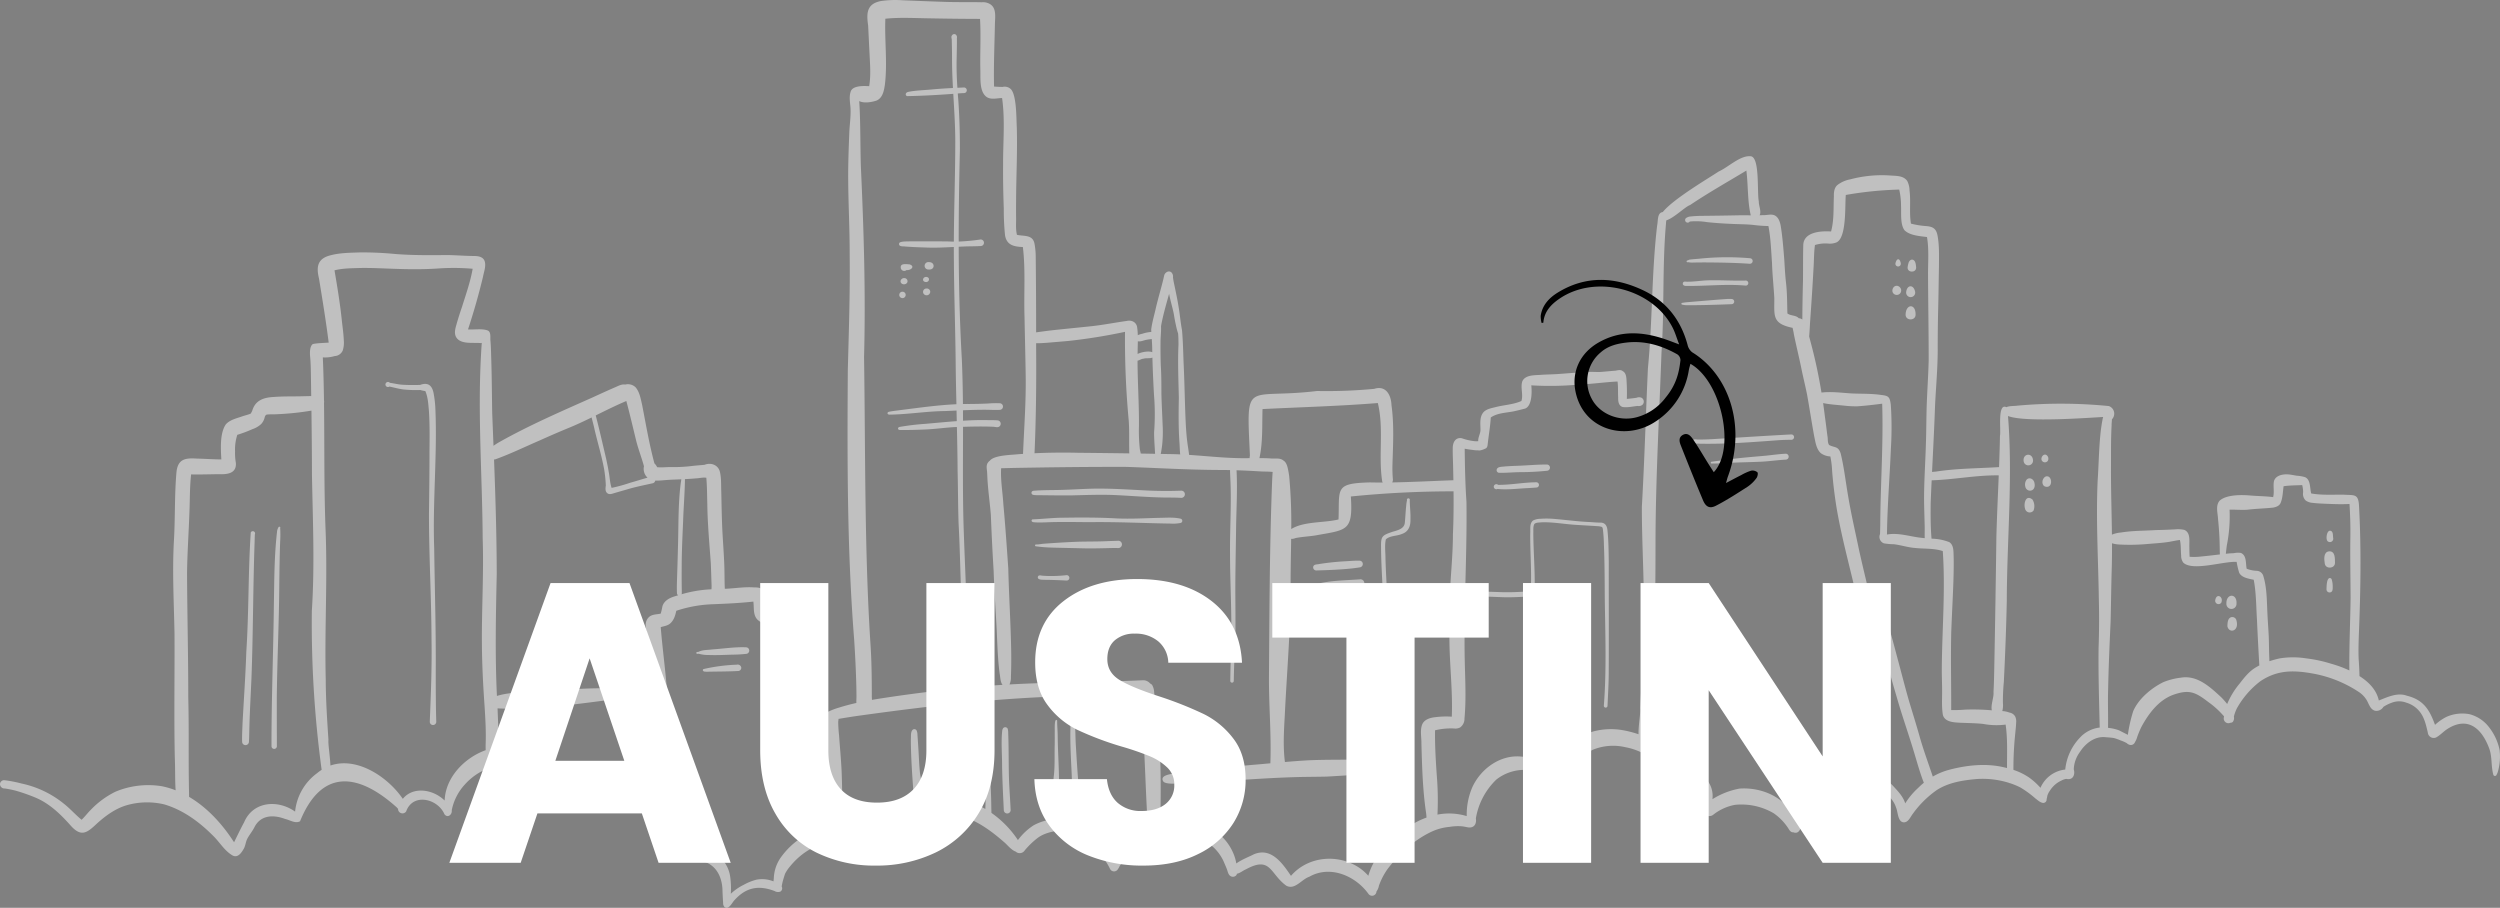 <svg xmlns="http://www.w3.org/2000/svg" xmlns:xlink="http://www.w3.org/1999/xlink" width="1060.14" height="384.969" viewBox="0 0 1060.14 384.969">
  <rect x="0" y="0" width="1060.14" height="384.969" fill="#808080" stroke="none"/>
  <defs>
    <clipPath id="clip-path">
      <rect id="Rectangle_359" data-name="Rectangle 359" width="1060.14" height="384.969" fill="none"/>
    </clipPath>
    <clipPath id="clip-path-2">
      <rect id="Rectangle_356" data-name="Rectangle 356" width="1060.143" height="384.969" fill="none"/>
    </clipPath>
    <clipPath id="clip-path-4">
      <rect id="Rectangle_354" data-name="Rectangle 354" width="1060.143" height="384.95" transform="translate(0 0.018)" fill="none"/>
    </clipPath>
    <clipPath id="clip-path-6">
      <rect id="Rectangle_337" data-name="Rectangle 337" width="115.866" height="58.718" fill="none"/>
    </clipPath>
  </defs>
  <g id="Group_879" data-name="Group 879">
    <g id="Group_878" data-name="Group 878" clip-path="url(#clip-path)">
      <g id="Group_875" data-name="Group 875">
        <g id="Group_874" data-name="Group 874" clip-path="url(#clip-path-2)">
          <g id="Group_873" data-name="Group 873" opacity="0.5">
            <g id="Group_872" data-name="Group 872">
              <g id="Group_871" data-name="Group 871" clip-path="url(#clip-path)">
                <g id="Group_870" data-name="Group 870">
                  <g id="Group_869" data-name="Group 869" clip-path="url(#clip-path-4)">
                    <path id="Path_105" data-name="Path 105" d="M184.121,232.329c-.688-19.48,1.311-38.951.529-58.426a46.6,46.6,0,0,0-.71-6.8c-.575-3.484-2.259-5.18-5.814-3.868-2.4.037-4.8.079-7.187-.075-1.862-.057-3.687-.576-5.61-.823a1.075,1.075,0,1,0-.179,1.586c2.048.424,4.062,1.022,6.144,1.257a52.869,52.869,0,0,0,6.95.206,12.545,12.545,0,0,0,2.118.447c1.112,2.616,1.238,5.317,1.509,8.251.374,5.6.325,11.216.256,16.823,0,8.933-.1,17.863-.221,26.794-.015,18,1.028,35.985,1.087,53.986.184,11.468-.282,22.929-.745,34.385a1.379,1.379,0,0,0,2.758,0c-.211-6.8-.212-13.594-.224-20.392.131-17.789-.419-35.569-.661-53.355" fill="#fff"/>
                    <path id="Path_106" data-name="Path 106" d="M106.333,225.825c-1.122,16.786-.777,33.734-1.886,50.559-.333,10.134-1.06,20.251-1.6,30.376-.077,2.592-.253,5.186-.173,7.779a1.5,1.5,0,0,0,.423,1.024,1.457,1.457,0,0,0,2.454-.826c.154-2.037.131-4.081.2-6.122.175-6.916.566-13.821.874-20.733.729-19.358.669-38.733,1.348-58.092.027-1.053.045-2.11.1-3.162a1.007,1.007,0,0,0,.021-.8.971.971,0,0,0-1.775,0" fill="#fff"/>
                    <path id="Path_107" data-name="Path 107" d="M118.472,223.345a.466.466,0,0,0-.422.325,4.38,4.38,0,0,0-.593,2c-1.168,10.229-1.136,20.554-1.323,30.834-.224,19.991-1.032,39.978-1.005,59.969a1.141,1.141,0,0,0,2.281,0c0-1.538,0-3.075-.008-4.614-.03-5.333-.012-10.668-.022-16,.157-16.092.969-32.17,1.055-48.264.083-5.975.154-11.951.368-17.925a46.175,46.175,0,0,0,.011-5.727.4.4,0,0,0-.342-.6" fill="#fff"/>
                    <path id="Path_108" data-name="Path 108" d="M438.107,209.839a5.614,5.614,0,0,0,1.311.14c4.977.05,9.926.14,14.907.1,6.047-.149,12.432-.4,18.546-.143,7.008.339,14.006.932,21.025,1.045,2.321.022,4.644,0,6.962.139a1.528,1.528,0,1,0,.149-3.053q-8.27.309-16.545-.172c-7.061-.354-14.126-.826-21.2-.675-5.671.154-11.265.572-16.95.588-2.2.035-4.6.069-6.889.21-.607.087-1.381-.052-1.841.433a.873.873,0,0,0,.525,1.389" fill="#fff"/>
                    <path id="Path_109" data-name="Path 109" d="M500.623,221.778a.943.943,0,0,0,.74-.99.956.956,0,0,0-.767-.847c-3.139-.7-6.172-.354-9.4-.342-5.912.163-11.825.5-17.741.236-7.415-.428-14.839-.414-22.263-.3-4.442-.024-8.881.548-13.316.705a.551.551,0,0,0-.342.842c.324.419.911.368,1.391.425,1.371.082,2.746.049,4.119.019,6.326-.3,12.668-.137,19.015-.1,11.444-.171,22.879.429,34.32.6a16.429,16.429,0,0,0,4.246-.255" fill="#fff"/>
                    <path id="Path_110" data-name="Path 110" d="M475.246,229.691a1.587,1.587,0,0,0-1.141-.376c-1.433.07-2.867.091-4.3.15-3.881.2-7.788.149-11.682.228-5.121.165-10.241.489-15.351.862-1.126.068-2.243.368-3.369.327a.411.411,0,0,0-.48.33.386.386,0,0,0,.4.462,61.978,61.978,0,0,0,6.763.536c4.144.123,8.288.184,12.432.293,4.511.137,8.965-.014,13.489-.119.715-.009,1.43,0,2.145.035a1.566,1.566,0,0,0,1.1-2.728" fill="#fff"/>
                    <path id="Path_111" data-name="Path 111" d="M452.253,243.9a57.843,57.843,0,0,1-7.972.344c-.863-.03-1.726-.066-2.584-.158a2.042,2.042,0,0,0-1.177-.008.826.826,0,0,0-.342,1.117.842.842,0,0,0,.2.249c.855.544,1.971.357,2.94.442,2.993.017,5.979.15,8.967.3a1.144,1.144,0,1,0-.035-2.284" fill="#fff"/>
                    <path id="Path_112" data-name="Path 112" d="M316.547,274.5c-4.752-.239-9.679.57-14.493.891-1.933.281-4.082.108-5.845,1.034-.353.05-.971-.022-.931.5.075.5.657.313,1,.293a15.317,15.317,0,0,0,4.437.549c3.236.113,6.473-.048,9.706-.154a59.256,59.256,0,0,0,6.089-.341,1.4,1.4,0,0,0,.032-2.771" fill="#fff"/>
                    <path id="Path_113" data-name="Path 113" d="M312.419,281.863a75.082,75.082,0,0,0-14.067,1.848.508.508,0,0,0-.175.816c.423.39,1.063.287,1.6.327,4.477-.1,8.9-.061,13.386-.317a1.35,1.35,0,0,0,1.176-1.488,1.542,1.542,0,0,0-1.814-1.21c-.034.007-.068.015-.1.024" fill="#fff"/>
                    <path id="Path_114" data-name="Path 114" d="M389.451,317.618c-.129-1.977-.234-3.953-.392-5.929a4.579,4.579,0,0,0-.424-2.035,1.12,1.12,0,0,0-1.436-.308c-1.17.8-.828,2.921-.949,4.19.024,7.635.589,15.25,1.122,22.86a1.927,1.927,0,0,0,3.836-.215,78.917,78.917,0,0,0-1.057-8.163c-.386-3.456-.471-6.937-.7-10.406" fill="#fff"/>
                    <path id="Path_115" data-name="Path 115" d="M427.538,310.989a6.942,6.942,0,0,0-.192-1.9,1.155,1.155,0,0,0-1.957-.288,2.352,2.352,0,0,0-.4,1.121c-.5,4.865-.041,9.775-.051,14.655.1,6.359.43,12.728.739,19.138a1.458,1.458,0,0,0,2.9-.163c-.184-3.895-.438-7.607-.643-11.562-.289-7-.111-14-.392-21" fill="#fff"/>
                    <path id="Path_116" data-name="Path 116" d="M448.521,311.99c-.005-2.083-.233-4.175-.22-6.25a.4.4,0,0,0-.334-.451c-.953-.229-.643,4.416-.7,5.189,0,1.8.013,3.6-.012,5.4-.128,4.213.1,8.424-.316,12.626a113.356,113.356,0,0,0-.756,12.3,1.51,1.51,0,1,0,3.02.031c-.04-1.922-.1-3.842-.121-5.764.148-7.7-.481-15.385-.559-23.085" fill="#fff"/>
                    <path id="Path_117" data-name="Path 117" d="M456.207,315.918c-.176-3.353-.189-6.716-.37-10.07a1.9,1.9,0,0,0-.23-1.087c-2-1.547-1.627,3.477-1.7,4.512-.135,6.383.258,12.757.555,19.13.078,2.118.135,4.238.253,6.355a33.926,33.926,0,0,0,.349,3.937,1.456,1.456,0,0,0,.512.919,1.4,1.4,0,0,0,2.263-1.073c-.086-1.652-.256-3.3-.391-4.947-.543-5.886-.887-11.779-1.24-17.676" fill="#fff"/>
                    <path id="Path_118" data-name="Path 118" d="M597.815,212.151a.626.626,0,1,0-1.169.019,15.264,15.264,0,0,0-.341,2.3c-.254,2.412-.349,4.836-.588,7.248-.261,2.618-3.251,3.2-5.335,3.828-4.243,1.473-4.837,1.83-4.738,6.39.039,9.26.9,18.5,1.006,27.753,0,6.83-.131,13.654-.288,20.481-.012,5.117.092,10.169-.134,15.3a1.088,1.088,0,0,0,1.137,1.021,1.144,1.144,0,0,0,1.038-1.242c0-.028-.006-.056-.01-.083.018-2.4-.109-4.8-.147-7.195-.282-9.745.1-19.483.124-29.232-.053-7.328-.664-14.642-.849-21.968.018-2.634-.422-5.5.166-8.064,1.827-1.628,4.568-1.326,6.73-2.253,2.907-.947,3.794-3.388,3.7-6.244.1-2.684-.279-5.411-.3-8.06" fill="#fff"/>
                    <path id="Path_119" data-name="Path 119" d="M558.369,241.9c5.135-.14,10.28-.332,15.388-.9.993-.135,1.991-.255,2.979-.42a1.426,1.426,0,0,0-.134-2.825c-1.838-.043-3.679.1-5.511.222a109.727,109.727,0,0,0-11.528,1.174c-.9.275-2.26-.01-2.658,1.063a1.32,1.32,0,0,0,1.464,1.682" fill="#fff"/>
                    <path id="Path_120" data-name="Path 120" d="M576.526,245.683c-6.548.479-13.519.434-19.844,2.44-1.126.744-.388,2.154.831,2.1a34.412,34.412,0,0,0,4.837-.118c4.97-.44,9.963-.685,14.924-1.181a1.661,1.661,0,0,0-.748-3.237" fill="#fff"/>
                    <path id="Path_121" data-name="Path 121" d="M576.292,254.042c-.7.064-1.4.161-2.107.244-5.842.66-11.916,1.151-17.627,2.935a1.077,1.077,0,1,0,.559,1.838c4.917-.226,9.824-.679,14.706-1.313.727-.085,1.555-.17,2.48-.242,1.08-.178,2.42.127,3.274-.694a1.66,1.66,0,0,0-1.285-2.768" fill="#fff"/>
                    <path id="Path_122" data-name="Path 122" d="M680.9,300.083a.789.789,0,0,0,.78-.78c.2-4.478.475-8.949.512-13.433.095-15.924,0-31.85.018-47.775-.07-4.44-.091-8.8-.554-13.233-.209-2.114-1.137-3.383-3.39-3.25-1.447-.014-2.787-.17-4.3-.246-5.019-.213-10.138-.931-15.16-1.344a35.431,35.431,0,0,0-5.68-.019,6.792,6.792,0,0,0-2.978.7c-1.666,1.245-1.1,3.76-1.242,5.586-.066,7.5.549,14.988.3,22.486a1.01,1.01,0,1,0,1.6.04c.091-7.574-.544-15.131-.6-22.7.094-1.317-.208-2.786.5-3.976.778-.619,1.886-.517,2.833-.636,4.9-.2,9.834.776,14.733,1.069,3.039.194,6.312.368,9.4.571a6,6,0,0,1,1.682.339,2.169,2.169,0,0,1,.362.994,64.839,64.839,0,0,1,.435,6.607c.291,7.252.32,14.51.355,21.766.183,15.485.822,30.987-.392,46.448a.784.784,0,0,0,.78.78" fill="#fff"/>
                    <path id="Path_123" data-name="Path 123" d="M645.048,200.218a109.558,109.558,0,0,0,11.09-.6,1.329,1.329,0,0,0-.172-2.644c-4.629.005-9.255.486-13.888.593-1.307.061-2.613.128-3.917.23-1.136.185-3.259-.036-3.505,1.458a1.145,1.145,0,0,0,.836,1.219c2.929.131,6.5-.266,9.556-.253" fill="#fff"/>
                    <path id="Path_124" data-name="Path 124" d="M633.441,206.391a1.1,1.1,0,0,0,1.121,1.079,1.116,1.116,0,0,0,.484-.123c4.363.451,8.769-.2,13.138-.375,1.2-.08,2.295-.141,3.481-.239a1.114,1.114,0,0,0-.143-2.215c-5.438.014-10.808,1.137-16.241,1.086a1.1,1.1,0,0,0-1.84.787" fill="#fff"/>
                    <path id="Path_125" data-name="Path 125" d="M715.938,111.185a8.148,8.148,0,0,0,2.274.14c1.684-.019,3.368-.041,5.052-.039,6.238.047,12.5.132,18.725.569a1.175,1.175,0,0,0,.187-2.342,112.713,112.713,0,0,0-21.662.2c-1.243.115-2.492.189-3.731.342a1.818,1.818,0,0,0-.976.344c-.9.012-.733,1.073.131.784" fill="#fff"/>
                    <path id="Path_126" data-name="Path 126" d="M715.048,121.254c8.4.109,16.8-.9,25.2-.14a1.073,1.073,0,1,0,.119-2.143c-.029,0-.058,0-.087,0-5.356.151-10.708-.247-16.064-.1-2.969.111-5.907.63-8.883.588-.581,0-1.306-.241-1.641.42-.4.966.53,1.407,1.361,1.375" fill="#fff"/>
                    <path id="Path_127" data-name="Path 127" d="M734.319,126.795a13.724,13.724,0,0,0-1.913-.013c-5.561.393-11.117.884-16.672,1.344a18.638,18.638,0,0,0-2.208.295.4.4,0,0,0-.45.15c-.236.346.136.7.49.648a7.378,7.378,0,0,0,1.463.205c6.417.036,12.847-.185,19.257-.429a1.1,1.1,0,0,0,.033-2.2" fill="#fff"/>
                    <path id="Path_128" data-name="Path 128" d="M759.615,184.225c-11.208.581-22.408,1.329-33.611,2.007-1.929.089-3.863.172-5.794.158-.643.066-1.505-.283-2.1.1a.8.8,0,0,0-.307.668c.115,1.214,2.187.879,3.083,1,11.057.206,22.083-.656,33.1-1.471,1.911-.133,3.821-.181,5.738-.194a1.133,1.133,0,0,0-.112-2.263" fill="#fff"/>
                    <path id="Path_129" data-name="Path 129" d="M757.216,192.4c-2.742.127-5.458.528-8.189.815-5.851.538-11.685.941-17.512,1.842-1.915.2-3.821.495-5.724.738a.4.4,0,0,0-.321.461c.112.488.674.276,1.033.285,1.768.056,3.627-.1,5.418-.179,5.138-.33,10.286-.339,15.425-.6,3.338-.2,6.654-.682,9.994-.853a1.258,1.258,0,0,0-.124-2.512" fill="#fff"/>
                    <path id="Path_130" data-name="Path 130" d="M377.042,175.831c7.975-.077,15.727-1.439,23.74-1.52,1.614-.067,3.228-.141,4.841-.213q.053,2.242.1,4.485c-4.461.324-8.915.766-13.369,1.154a105.774,105.774,0,0,0-10.779,1.286c-1.005.143-1.028,1.26-.012,1.319,3.89.05,7.792-.075,11.679-.254,3.917-.221,7.806-.764,11.723-.98l.814-.026c.139,6.246.261,12.492.3,18.739.181,7.357.178,14.718.411,22.072.662,12.227.78,24.471,1.354,36.7a.988.988,0,1,0,1.976,0c-.083-3.083-.1-6.167-.209-9.25-.287-7.83-.632-15.657-.9-23.488-.532-14.946-.329-29.9-.333-44.855,4.243-.128,8.492-.217,12.73-.03.927.014,2.031.514,2.8-.211a1.469,1.469,0,0,0,.057-2.061,1.541,1.541,0,0,0-1.038-.455c-1.186-.092-2.379-.076-3.567-.088s-2.368-.039-3.552-.031c-2.482.024-4.959.131-7.435.281q0-2.213-.018-4.424c3.194-.128,6.39-.226,9.587-.218,1.986.02,3.969.136,5.956.044a1.469,1.469,0,0,0,.988-.385,1.415,1.415,0,0,0,.054-1.986,1.463,1.463,0,0,0-1-.44,41.591,41.591,0,0,0-4.955.11c-2.63.128-5.286.188-7.946.2-.9-.006-1.8.005-2.7.024-.058-6.335-.189-12.669-.466-19-.911-15.888-1.285-31.792-1.329-47.7,1.253-.06,2.505-.115,3.758-.151,1.8-.027,3.75-.038,5.7-.15a1.39,1.39,0,0,0-.22-2.771,90.511,90.511,0,0,1-9.239.88c-.011-12.828.189-25.657.5-38.482.039-7.055-.162-14.118-.642-21.157q-.132-1.585-.248-3.168c.915-.071,1.83-.13,2.749-.156a1.193,1.193,0,0,0-.189-2.378q-1.363.059-2.726.125c-.274-4.266-.423-8.533-.3-12.833.04-2.623.123-5.244.092-7.866-.043-.314.08-.6.042-.917a1.874,1.874,0,0,0-.323-.745,1.086,1.086,0,0,0-1.82.188c-.52.646.022,1.381-.077,2.121.065,2.535.112,5.073.114,7.607-.007,4.184.164,8.363.386,12.54-3.093.16-6.183.354-9.268.647s-6.21.354-9.266.914c-.53.111-1.148.231-1.409.764a.821.821,0,0,0,.406,1.089.653.653,0,0,0,.083.033c6.315-.108,12.679-.462,18.995-.926l.6-.05c.391,6.844.855,13.686.848,20.545-.013,14.044-.537,28.084-.606,42.127-.726-.008-1.452-.028-2.18-.076-5.512-.074-11.025-.023-16.537-.04-1.235.085-2.947-.075-4.167.446a.852.852,0,0,0-.218,1.185.84.84,0,0,0,.137.155c.674.469,1.57.293,2.346.411,2.786.208,5.579.331,8.372.406,4.084.2,8.159-.008,12.234-.215q0,3.322.034,6.644c.105,14.817.658,29.629.77,44.446.068,5.2.179,10.4.3,15.594-7.887.356-15.731,1.477-23.562,2.458-1.449.2-2.907.352-4.348.6-.436.111-1.051.091-1.275.552-.174.431.261.78.665.8" fill="#fff"/>
                    <path id="Path_131" data-name="Path 131" d="M384.419,114.526c1.895.2,3.748-1.607,1.316-2.414-1.5-.1-4.339-.629-3.682,1.84a1.5,1.5,0,0,0,2.366.574" fill="#fff"/>
                    <path id="Path_132" data-name="Path 132" d="M382.356,120.238c.935.744,2.649.167,2.475-1.156a1.324,1.324,0,0,0-1.289-1.152c-1.273-.126-2.3,1.391-1.186,2.308" fill="#fff"/>
                    <path id="Path_133" data-name="Path 133" d="M382.776,126.418a1.36,1.36,0,0,0-.092-2.718c-.02,0-.041,0-.061,0a1.36,1.36,0,0,0,.092,2.718c.02,0,.041,0,.061,0" fill="#fff"/>
                    <path id="Path_134" data-name="Path 134" d="M393.895,111.156a1.578,1.578,0,1,0-.025,3.126c2.727.251,2.691-3.24.025-3.126" fill="#fff"/>
                    <path id="Path_135" data-name="Path 135" d="M392.368,119.588c1.574.326,2.318-1.733.668-2.154-1.557-.295-2.4,1.75-.668,2.154" fill="#fff"/>
                    <path id="Path_136" data-name="Path 136" d="M392.1,124.984a1.544,1.544,0,0,0,2.371-1.388,1.446,1.446,0,0,0-1.593-1.251,1.427,1.427,0,0,0-.778,2.639" fill="#fff"/>
                    <path id="Path_137" data-name="Path 137" d="M862.123,195.283c-.156-3.638-4.66-3.026-3.944.524a2,2,0,0,0,3.944-.524" fill="#fff"/>
                    <path id="Path_138" data-name="Path 138" d="M859.405,203.4a3.428,3.428,0,0,0-.527,3.072,2.023,2.023,0,0,0,2.082,1.593c1.677-.128,2.121-1.836,1.762-3.247-.21-1.571-2.074-2.723-3.317-1.418" fill="#fff"/>
                    <path id="Path_139" data-name="Path 139" d="M858.744,215.734a2.013,2.013,0,0,0,3.609.732,5.277,5.277,0,0,0-.475-4.632c-2.814-2.3-3.842,1.694-3.134,3.9" fill="#fff"/>
                    <path id="Path_140" data-name="Path 140" d="M868.384,195.418a1.868,1.868,0,0,0-.688-2.534c-1.414-.637-2.649,1.644-1.656,2.669a1.494,1.494,0,0,0,2.109.129,1.515,1.515,0,0,0,.235-.264" fill="#fff"/>
                    <path id="Path_141" data-name="Path 141" d="M867.376,202.1c-1.689.922-1.884,4.156.417,4.347,3,.288,2.4-5.424-.417-4.347" fill="#fff"/>
                    <path id="Path_142" data-name="Path 142" d="M948.4,255.994c.321-4.5-4.425-4.487-4.286-.009a2.145,2.145,0,1,0,4.286.194c0-.062,0-.123,0-.185" fill="#fff"/>
                    <path id="Path_143" data-name="Path 143" d="M946.065,261.745c-1.467.56-1.456,2.454-1.533,3.785.675,3.282,5.12,2.212,3.853-2.4a1.8,1.8,0,0,0-2.1-1.439,1.861,1.861,0,0,0-.22.056" fill="#fff"/>
                    <path id="Path_144" data-name="Path 144" d="M939.383,254.5a1.423,1.423,0,0,0,2.555,1.088c1.123-2.431-1.971-4.364-2.555-1.088" fill="#fff"/>
                    <path id="Path_145" data-name="Path 145" d="M987.07,229.529a1.435,1.435,0,0,0,2.369-1.157c-.262-1.089.162-3.08-1.293-3.314-1.495-.186-2.021,3.678-1.076,4.471" fill="#fff"/>
                    <path id="Path_146" data-name="Path 146" d="M987.711,233.79c-2.514.238-2.166,3.39-1.881,5.205.392,2.447,4.274,2.2,4.338-.279-.033-1.845.157-5.025-2.457-4.926" fill="#fff"/>
                    <path id="Path_147" data-name="Path 147" d="M988.828,245.9a.9.9,0,0,0-.785-.784c-1.474-.032-1.435,3.674-1.476,4.733a1.312,1.312,0,0,0,1.207,1.388c1.435-.01,1.44-1.228,1.424-2.336a10.035,10.035,0,0,0-.37-3" fill="#fff"/>
                    <path id="Path_148" data-name="Path 148" d="M812.548,113.318c-.1-1.187-.266-3.236-1.817-3.248-1.434.232-1.6,2.072-1.8,3.24-.2,2.5,3.792,2.512,3.621.008" fill="#fff"/>
                    <path id="Path_149" data-name="Path 149" d="M812.122,123.713c-.65-3.246-3.53-2.992-3.806.245a1.922,1.922,0,1,0,3.806-.245" fill="#fff"/>
                    <path id="Path_150" data-name="Path 150" d="M812.32,133.254c.009-4.586-4.042-4.44-4.24-.009-.192,2.938,4.428,2.942,4.24.009" fill="#fff"/>
                    <path id="Path_151" data-name="Path 151" d="M806.036,111.63c-.43-2.309-1.739-2.2-2.254-.009a1.147,1.147,0,1,0,2.252.435,1.13,1.13,0,0,0,0-.426" fill="#fff"/>
                    <path id="Path_152" data-name="Path 152" d="M803.1,124.618a1.888,1.888,0,0,0,2.936-2.236,2.087,2.087,0,0,0-1.421-1.167c-1.811-.34-2.89,2.272-1.515,3.4" fill="#fff"/>
                    <path id="Path_153" data-name="Path 153" d="M1059.975,318.1a22.813,22.813,0,0,0-4.337-9.524,15.181,15.181,0,0,0-8.412-5.714,16.5,16.5,0,0,0-9.9,1.179,21.087,21.087,0,0,0-4.743,3.347c-2.307-6.445-4.92-10.634-11.906-12.361-4.074-1.5-8.2.584-11.925,2.015-.972-4.566-4.371-7.912-8.2-10.342q-.078-3.591-.347-7.175c-.154-3.546-.03-7.1.09-10.64.732-17.975,1.046-35.988.085-53.96-.238-5.717-1.816-4.831-6.684-5.162-4.542-.035-9.074.281-13.6-.508-.668-2.227-.151-5.84-2.658-6.924a15.3,15.3,0,0,0-3.474-.6c-1.229-.188-2.461-.482-3.7-.565-2.215-.134-5.134.373-5.951,2.753-.479,2.253.227,4.632-.381,6.889-3.218-.427-6.474-.408-9.7-.694-3.7-.327-10.2-.416-13.029,2.252-1.763,2.126-.73,5.212-.632,7.716.385,3.756.635,7.529.7,11.3.021.977.029,1.954.053,2.931.022.248.021.519.025.794-2.574.3-5.145.622-7.725.858a26.03,26.03,0,0,1-5.1.139c-.072-1.372-.1-2.748-.107-4.122-.091-2.437.619-6.04-2.1-7.271a12.36,12.36,0,0,0-3.831-.24q-4.145.234-8.294.308c-4.912.32-9.844.225-14.714,1.024a13.161,13.161,0,0,0-3.9.918c-.109-9.422-.436-18.848-.4-28.264.036-6.033-.069-12.069.265-18.1-.034-.668.106-1.617.134-2.537a3.427,3.427,0,0,0-1.294-5.626,205.205,205.205,0,0,0-38.848-.169c-1.254.2-3.337.026-4.619.649-3.881-1.928-2.213,9.81-2.723,12.171-.075,4.372-.217,8.792-.384,13.231-8.74.544-17.527.543-26.219,1.814-.707.146-1.468.138-2.191.25.454-9.418.956-18.867,1.275-28.251.382-7.724,1.092-15.435,1.127-23.173-.01-6.343.062-12.626.226-18.988.137-5.473.189-11.161.3-16.66.021-4.389.2-8.838-.6-13.171-.587-3.153-2.159-3.85-5.154-4.05a35.448,35.448,0,0,1-6.121-1.022c-.787-4.624,0-9.379-.6-14.037a9.131,9.131,0,0,0-.979-4.049c-1.682-2.444-5.032-2.107-7.659-2.352a52.192,52.192,0,0,0-16.482,1.662,12.724,12.724,0,0,0-5.49,2.429c-1.346,1.207-1.522,3.073-1.473,4.779-.23,4.966.128,10.069-1.2,14.9-4.312-.294-11.756.181-11.784,5.918-.134,5-.068,9.938-.119,14.993-.144,5.157-.236,10.389-.271,15.556,0,.293,0,.587-.007.88a2.378,2.378,0,0,0-.864-.444,2.482,2.482,0,0,0-.667-.12c-1.135-1.334-3.415-.95-4.8-2.024-.126-4.349-.08-8.707-.587-13.039-.388-3.3-.528-6.62-.748-9.931-.367-4.66-.72-9.343-1.466-13.961-.327-2.056-1.171-4.593-3.543-4.926-1.294-.183-2.566.232-3.869.164-.522.027-1.043.045-1.565.058.845-1.579-.405-4.108-.347-5.861-.781-3.861.452-18.11-3.177-19.124-4.479-.7-9.61,4.54-13.865,6.451-3.557,2.41-19.423,11.715-23.673,17.182-2.441.25-1.958,3.758-2.393,5.657-2.377,20.118-1.935,40.415-3.916,60.577-.9,19.577-1.456,39.163-2.567,58.73-.032,15.4,1.023,30.8.826,46.2.2,13.111-.859,26.179-1.561,39.261.291,1.79-.782,7.194-.675,11.005a46.515,46.515,0,0,0-6.964-1.773,29.493,29.493,0,0,0-12.024.532,25.3,25.3,0,0,0-11.078,6.871,20.407,20.407,0,0,0-4.14,9.819c-4.118-4-10.111-5.5-15.741-6-8.836-.757-16.987,5.237-20.565,13.073a29.5,29.5,0,0,0-2.345,12.192,25.735,25.735,0,0,0-12.409-.633,125.571,125.571,0,0,0-.16-14.914c-.5-6.921-.952-13.87-.866-20.833a28.525,28.525,0,0,1,8.062-.776,4.241,4.241,0,0,0,2.589-.446,4.467,4.467,0,0,0,1.829-3.729c.766-8.1.3-16.25.124-24.366-.191-8.187-.031-16.375.069-24.563q.033-1.521.071-3.041a.967.967,0,0,0,.088.052,4.26,4.26,0,0,0,1.34.123c1.457,0,2.913-.022,4.371-.007,3.6.011,7.2.223,10.8.325,3.692.068,7.379-.129,11.063-.377,1.107-.075,2.444-.15,3.623-.2.422.042,1.033-.2,1.356.1.916,2.6.874,5.441,1.052,8.166.312,10.1-.114,20.21,0,30.315a52.737,52.737,0,0,1-.517,8.932,3.344,3.344,0,0,1-.662,1.63c-1.143.806-2.582,1.04-3.807,1.7a4.054,4.054,0,0,0-2.063,3.423c-.473,3.547-.773,7.118-.966,10.69a.885.885,0,0,0,1.759.119c.385-3.89.3-8.015,1.134-11.889a1.44,1.44,0,0,1,.82-.891c3.848-1.578,5.351-1.19,5.63-5.988.542-5.246.365-10.536.53-15.8.1-5.558.3-11.115.293-16.674-.121-2.933.318-14.427-2.33-15.6-2.277-.669-4.758-.1-7.1-.086-3.508.191-7.018.376-10.533.282-3.621-.108-7.241-.283-10.866-.213-1.321.025-2.646.036-3.961.176a2.632,2.632,0,0,0-1.022.261c.312-12.842.719-25.688.551-38.531-.524-7.5-.666-15.013-.751-22.529,1.2.238,2.411.412,3.625.544a9.232,9.232,0,0,0,2.106.134c.473.369,3.039-.59,3.471-.994.582-.615.509-1.552.637-2.336.407-3.529,1.024-7.048,1.22-10.594,2.806-1.934,6.4-1.951,9.639-2.588,1.658-.356,3.309-.769,4.942-1.2,2.956-1.138,2.9-7.172,2.6-9.838a133.45,133.45,0,0,0,21.1-.417c5.081-.176,10.4-.979,15.509-1.208h-.037c.3,2.23.135,4.489.259,6.728-.045,1.589.148,3.647,2,4.1,2.084.287,4.212-.273,6.291-.47a2.4,2.4,0,0,0,2.044-.514,1.884,1.884,0,0,0-.379-2.938,2.509,2.509,0,0,0-2.085-.026c-1.388.221-2.788.352-4.185.5a78.8,78.8,0,0,0-.13-7.912c-.076-1.368-.219-3.122-1.6-3.862-.905-.746-2.026-.394-3.045-.205-2.106.143-4.234.388-6.368.542-1.681.079-3.359-.1-5.041,0-4.437.188-8.6.572-13.1.887-2.133.141-4.377.17-6.616.3-2.722.27-7.109-.172-8.431,2.8-.868,2.694.491,5.621-.379,8.332-3.411,1.52-7.276,1.65-10.872,2.567-1.765.46-3.746.755-5.108,2.072-1.89,2.066-1.387,5.09-1.38,7.658-.022,1.58-1.093,3.17-.942,4.742a11.42,11.42,0,0,1-1.321.02,23.348,23.348,0,0,1-5.389-1.174,2.933,2.933,0,0,0-2.453.227c-1.335.869-1.683,2.6-1.652,4.1-.041,2.312.078,4.624.139,6.936q.073,3.227.131,6.453c-8.011.282-17.3.775-25.952.926a2.14,2.14,0,0,0,.3-1.293,55.687,55.687,0,0,1-.192-5.835c.242-8.54.775-17.124-.4-25.623-.157-4.324-2.385-8.525-7.327-6.926a214.627,214.627,0,0,1-24.254.908c-30.548,3.694-29.962-5.782-28.458,27.345a5.023,5.023,0,0,0-.123,1.133c-1.025.009-2.05.018-3.074.015-7.557-.049-15.068-.907-22.6-1.4-.191-1.909-.561-3.8-.786-5.705-.293-2.365-.462-4.743-.6-7.122-.427-8.626-.507-17.285-.925-25.915-.192-4.742-.263-9.507-.693-14.227-.623-3.152-.86-6.365-1.4-9.531-.564-3.591-1.348-7.177-2.1-10.781-.129-.681-.251-1.371-.319-2.064a2.458,2.458,0,0,0-.7-2.076c-1.039-.853-2.444-.084-2.924,1-.2.559-.27,1.136-.423,1.73-.979,4.064-2.194,8.065-3.161,12.133-.676,3.126-1.644,6.215-2.033,9.4.016.339.036.679.054,1.018a15.724,15.724,0,0,0-3.762.753,10.543,10.543,0,0,0-1.974.612,27.873,27.873,0,0,0-.249-3.161c-.2-2.171-2.174-3.393-4.456-2.862-4.9.681-9.755,1.657-14.684,2.2-6.063.654-12.144,1.215-18.2,1.9-1.571.2-3.135.417-4.7.62-.263.052-.54.087-.823.116q.007-15.872-.167-31.743a31.83,31.83,0,0,0-.518-5.837c-.761-3.956-4.449-3.1-7.441-3.774-.655-2.569-.274-5.31-.381-7.941-.013-2.183-.013-4.365.012-6.545.042-10.361.6-20.721.3-31.079-.219-3.689-.032-13.985-2.643-16.326a3.751,3.751,0,0,0-3.342-.839c-1.219.018-2.447-.057-3.661-.158-.205-8.771.186-17.555.364-26.326.067-3.535.96-7.886-3.358-9.194a5.893,5.893,0,0,0-2.279-.217C414.838.925,413.413.9,411.987.9c-3.8-.006-7.619.021-11.426-.113-5.95-.191-11.9-.432-17.846-.673a42.745,42.745,0,0,0-9.044.307c-6.16,1.145-6.292,5.14-5.535,10.406.21,3.861.363,7.726.576,11.587.213,4.7.649,9.463-.134,14.129-2.1-.111-6.939-.366-7.822,2.239-.82,2.42-.209,4.86-.089,7.284.165,3.321-.384,6.826-.516,10.156-.259,6.535-.507,13.1-.472,19.642.057,10.7.658,21.39.633,32.094.195,16.322-.365,32.638-.794,48.951-.25,37.995-.314,76.043,2.665,113.944.436,6.379.8,13.8.955,20.512q.042,1.732.043,3.466c.058,1.036-.1,2.184-.027,3.26-2.429.549-4.838,1.18-7.216,1.928a28.65,28.65,0,0,0-4.45,1.653,2.8,2.8,0,0,0-1.3.876,3.569,3.569,0,0,0-.288,3.717,16.168,16.168,0,0,1,.349,2.875c.11,6.605.792,13.184,1.141,19.777.233,5.011.612,10.642,1.181,15.733.228,2.012.454,4.025.748,6.03q-1.061.165-2.176.4a39.826,39.826,0,0,0-8.882,2.909c-.039-.3-.078-.606-.115-.909-.2-1.654-.351-3.307-.436-4.97-.283-8.528-.013-17.068-.3-25.6-.815-18.193-1.894-36.393-2.345-54.6.04-3.669-.561-7.167-4.965-7.367a20.95,20.95,0,0,1-8.514-1.189c-.12-4.762.875-10.473-5.785-10.256-3.8-.29-7.574.314-11.359.536-.36.016-.72.028-1.079.041-.19-4.352-.048-7.519-.328-12.5-.2-4.176-.513-8.345-.73-12.521-.247-5.332-.319-10.667-.437-16-.127-2.825.073-5.723-.57-8.494-.7-3.025-3.8-4.153-6.539-3.054-1.739.167-3.486.28-5.221.487a63.636,63.636,0,0,1-8.932.472c-1.979-.037-3.974.262-5.944.041-.067-.139-.135-.277-.213-.41a5.351,5.351,0,0,0-.938-1.2c-2.2-8.174-3.6-16.529-5.216-24.829-.608-2.546-1.021-5.342-2.747-7.409a4.65,4.65,0,0,0-4.425-1.184c-1.481-.242-2.838.527-4.149,1.1-3.314,1.427-6.587,2.944-9.87,4.439-13.278,5.919-26.649,11.7-39.333,18.836a29.331,29.331,0,0,0-2.5,1.591q-.271-6.963-.549-13.923c-.131-7.465-.156-14.935-.39-22.4-.1-2.787-.11-5.591-.368-8.369-.121-1.309.348-3.651-1.206-4.225-2.391-.882-5.766-.251-8.292-.43q3.635-11.028,6.358-22.331c.377-2.165,1.4-4.507.675-6.682-.828-2.1-3.267-2.135-5.2-2.132-3.421-.059-6.835-.311-10.255-.393-7.483.063-14.976.15-22.444-.447a145,145,0,0,0-14.984-.671c-4.1.148-8.273.15-12.269,1.172-5.653,1.353-6.324,4.768-5.074,9.9,1.476,9.037,2.958,18.082,4.109,27.166.009.072-6.31.231-6.876.724-1.205,1.05-1.135,3.747-1,5.181.246,2.552.29,5.083.33,7.679q.069,4.545.135,9.089c-1.862.036-3.724.094-5.585.126-3.434.025-6.871,0-10.3.261-4.215.207-7.794,1.37-9.108,5.785a7.28,7.28,0,0,1-.695,1.3c-1.083.44-2.234.7-3.344,1.062-2.465.909-5.364,1.433-7.177,3.473-2.607,3.825-2.133,10.386-1.9,14.866-3.451-.013-6.9-.281-10.35-.355-5.051-.341-8.133.207-8.693,5.876-.833,9.614-.5,19.3-1.065,28.938-.74,13.119,0,26.236.247,39.355.1,17.44-.241,34.876.119,52.316.239,6.576.05,9.289.352,14.174a35.724,35.724,0,0,0-5.754-1.706,36.049,36.049,0,0,0-19.74,2.3,37,37,0,0,0-10.425,7.636c-1.391,1.356-2.534,2.944-3.949,4.272-2.631-2.146-4.871-4.744-7.554-6.837a42.514,42.514,0,0,0-17.9-8.536,55.942,55.942,0,0,0-6.268-1.275c-.331-.045-.686-.091-1.041-.132A1.745,1.745,0,0,0,0,332.463a1.887,1.887,0,0,0,1.868,1.907,1.709,1.709,0,0,0,.189-.007,44.883,44.883,0,0,1,4.787.983,76.1,76.1,0,0,1,8.184,2.878c5.99,2.505,10.707,7.093,14.955,11.875,4.582,5.157,7.082,2.931,11.291-1.018,3.813-3.418,8.108-6.5,13.128-7.8a31.361,31.361,0,0,1,15.254-.169c7.986,2.353,14.855,7.423,20.669,13.261,2.739,2.625,4.674,6.136,7.936,8.178,2.4,1.629,4.031-.753,5.112-2.636.758-1.321.8-2.96,1.541-4.333.881-1.636,2.132-3.1,2.96-4.756,2.637-5.272,8.081-5.418,13.045-3.534,2.034.426,4.28,2.075,6.318.972,9.153-22.532,24.729-20.515,41.022-5.865a6.453,6.453,0,0,0,.535.575,1.881,1.881,0,0,0,3.455,1.094c2.845-7.983,13.437-5.382,16.22,1.222,1.383,1.779,3.341.151,3.1-1.7a22.542,22.542,0,0,1,5.508-10.87c10.406-11.651,28.144-11.08,39.776-1.406a29.471,29.471,0,0,1,5.287,5.72c1.25,1.781,3.727,4.643,6.259,3.743.984-.35,2.157-1.561,3.1-2.117,1.225-.721,2.467-1.423,3.759-2.019,5.053-2.329,9.929-1.843,15.061.036a33.455,33.455,0,0,1,9.231,5.161,39.742,39.742,0,0,1,5.03,6.13,51.683,51.683,0,0,1,4.533,6.911,28.607,28.607,0,0,1,2.389,7.315c.413,2.336.716,4.043,3.422,3.1a8.552,8.552,0,0,1,6.341,1.391c3.755,2.523,5.108,7.051,5.119,11.38.084,1.6.128,3.21.263,4.811a2.33,2.33,0,0,0,.64,1.808c1.858,1.277,3.2-2.087,4.321-3.123,4.9-5.335,10.19-6.26,16.869-3.7a2.845,2.845,0,0,0,2.431.236,1.618,1.618,0,0,0,.57-2.185c.138-.822.309-1.631.522-2.436.292-.987.582-1.981.912-2.955a15.976,15.976,0,0,1,1.762-2.7c4.94-6.134,10.388-9.323,17.984-11.2,5.339-1.406,9.574-1.278,14.457,1.463.756.375,1.514.757,2.245,1.178a11.472,11.472,0,0,0,1.879,1.2c2.113.709,3.324-1.392,3.047-3.269.687-3.176,3.49-5.22,5.923-7.1,3.254-2.42,7.19-3.608,11.064-4.62a27.259,27.259,0,0,1,19.358,1.6c5.677,2.33,10.477,5.964,15.1,9.98,1.57,1.327,2.825,3.121,4.738,3.982a1.037,1.037,0,0,1,.527.321,2.538,2.538,0,0,0,3.521-.695q.028-.042.054-.084a34.5,34.5,0,0,1,5.568-5.329c2.746-2,6.2-2.671,9.492-3.167,4.341-.423,9.3-.014,12.411,3.4a84.222,84.222,0,0,1,6.592,9.375,27.131,27.131,0,0,1,2.061,3.562,1.892,1.892,0,0,0,3.157.452,7.947,7.947,0,0,0,.973-1.664,30.176,30.176,0,0,1,3.2-3.785,32.988,32.988,0,0,1,10.686-7.108,2.691,2.691,0,0,0,3.14-1.131c7.362-2.238,15.392-1.822,21.472,3.047a18.913,18.913,0,0,1,5.916,7.888c.342.785.687,1.573,1,2.368.452,1.243.655,2.929,2.188,3.271a1.851,1.851,0,0,0,1.727-.5,1.358,1.358,0,0,0,.376-.749c1.259-.189,2.655-1.41,3.8-1.851,10.629-5.8,10.112,1.819,17.081,6.9,3.694,2.014,6.471-2.651,9.816-3.766,8.792-5.02,19.529-.434,25.077,7.273a1.867,1.867,0,0,0,3.392-1.017,5.751,5.751,0,0,0,1.044-2.442,29.053,29.053,0,0,1,3.612-7.008c4.849-6.391,10.924-12.1,18.172-15.654a22.926,22.926,0,0,1,8.1-2.29,21.76,21.76,0,0,1,5.053-.269c1.045.065,2.058.354,3.09.5,2.479.228,3.443-1.647,3.085-3.859a29.685,29.685,0,0,1,8.746-16.5,19.4,19.4,0,0,1,10.529-4.014c5.139-.33,10.2,1.651,14.3,4.653.224.146.521.361.859.6a3.162,3.162,0,0,0,6.035-.794c.113-.653.237-1.3.371-1.951a19.182,19.182,0,0,1,2.754-6.75c1.505-2.017,3.832-3.186,6.013-4.334a22.742,22.742,0,0,1,13.779-1.08,27.117,27.117,0,0,1,17.4,11.284c3.888,5.28,5.2-.165,9.117,2.4,5.924,3,6.061,8.324,6.418,11.664-.881,2.285,2.049,5.1,4.366,3.274a20.943,20.943,0,0,1,9.185-4.174,27.011,27.011,0,0,1,16.428,3.569,23.2,23.2,0,0,1,6.136,6.319c.439.72.861,1.487,1.722,1.751.153,0,.295-.007.431-.018a1.994,1.994,0,0,0,.34.136c2.635.652,2.8-2.665,3.954-4.213a8.351,8.351,0,0,1,5.6-3.662c1.83-.121,3.471.726,5.117,1.378,2.664.8,3.086-1.915,3.769-3.789,1.511-3.652,3.229-7.8,7.049-9.533,2.165-1.036,4.834-.692,7.152-.419,3.431.825,6.17,3.135,8.415,5.763a10.847,10.847,0,0,1,2.217,3.927c.828,1.9.665,6.167,3.351,6.219,1.9-.085,2.719-2.321,3.763-3.667a42.637,42.637,0,0,1,10.134-10.027c5.008-3.223,11.1-4.178,16.94-4.679a37.366,37.366,0,0,1,13.622,1.6,1.409,1.409,0,0,0,.568.181,32.941,32.941,0,0,1,4.29,1.775,42.211,42.211,0,0,1,6.388,4.666c1.012.735,1.992,1.747,3.283,1.908a1.441,1.441,0,0,0,1.5-1.381,1.364,1.364,0,0,0-.012-.256,6.618,6.618,0,0,0,.3-1.378,7.179,7.179,0,0,1,1.092-2.176,11.286,11.286,0,0,1,4.9-4.3,6.5,6.5,0,0,1,1.921-.688c.367-.011.732.118,1.1.094,2.216-.053,2.755-2.376,2.2-4.161a13.259,13.259,0,0,1,2.609-7.361c2.264-3.554,6.134-6.625,10.54-6.291,1.291.113,2.588.168,3.867.38a20.729,20.729,0,0,1,2.832,1.008,15.614,15.614,0,0,1,2.6,1.14c1.267,1.209,2.94,1.1,3.62-.618a8.048,8.048,0,0,0,.877-2.1,40.2,40.2,0,0,1,1.79-4.252c3.011-5.535,7.18-11.141,13.271-13.447,6.841-2.441,9.469-1.3,15.032,2.993a35.938,35.938,0,0,1,6.236,5.585,4.01,4.01,0,0,1,.436.484q-.054.318-.1.638a2,2,0,0,0,2.859,2.081,1.345,1.345,0,0,0,1-.384,2.8,2.8,0,0,0,.428-2.253,18.06,18.06,0,0,1,1.294-3.511,37.567,37.567,0,0,1,9.9-11.432c7.472-5.02,14.549-4.735,23.029-3.144a52.023,52.023,0,0,1,18.642,7.605,10.7,10.7,0,0,1,3,2.86c1.318,1.691,1.667,4.529,3.981,5.174a3.433,3.433,0,0,0,3.559-1.641,16.788,16.788,0,0,1,3.447-1.726,8.587,8.587,0,0,1,6.263-.058,11.23,11.23,0,0,1,5.262,3.316c2.349,2.582,3.077,6.042,3.852,9.334a2.528,2.528,0,0,0,3.471,2.134c1.856-.985,3.239-2.652,5.032-3.753,8.68-5.388,14.511.138,17.561,8.441,1.292,3.581.707,7.332,1.707,11.014a.72.72,0,0,0,1.4.074,5.969,5.969,0,0,0,.556-1.3,23.322,23.322,0,0,0,.723-9.138M295.093,202.863c1.466-.047,2.976-.5,4.422-.26.334,3.718.312,7.458.424,11.188.1,8.35.885,16.665,1.474,24.987.136,2.92.2,5.842.309,8.761a17.08,17.08,0,0,1-.022,2.351c-.631.033-1.262.069-1.892.116a53.741,53.741,0,0,0-10.81,2,.924.924,0,0,0,.126-.476c0-.756-.013-1.512-.024-2.27-.048-3.048-.039-6.1-.021-9.143.019-6.21.308-12.414.584-18.616.187-6.108.711-12.219.8-18.324,1.546-.076,3.091-.171,4.632-.319m-29.495-32.8c1.48,5.506,2.766,11.067,4.12,16.6.925,3.788,2.324,7.259,3.359,11.073a5.049,5.049,0,0,0,1.5,4.826c-2.465.693-4.881,1.472-7.372,2.163a67.358,67.358,0,0,1-7.843,2.171c-.759-2.165-.77-4.523-1.23-6.772-.308-1.9-.7-3.775-1.107-5.65-1.436-6.1-2.826-12.238-4.4-18.306,4.291-2.112,8.568-4.255,12.975-6.11M134.433,327.893a23.057,23.057,0,0,0-9.3,16.272c-7.274-5.175-17.808-4.418-21.6,4.5-1.507,2.781-2.872,5.641-4.26,8.484-.223-.306-.44-.615-.637-.936-4.751-7.175-10.961-13.9-18.449-18.3,0-.507-.022-1.005-.017-1.458-.326-15.747.036-25.156-.331-40.9.012-17.521-.44-35.037-.513-52.555.108-8.762.736-17.508,1.022-26.263.212-5.185.111-10.4.7-15.559,3.882.085,7.764-.054,11.645-.1,3.506.146,7.662-.188,7.335-4.759a23.23,23.23,0,0,1-.345-4.862,19.935,19.935,0,0,1,.949-7.061A55.618,55.618,0,0,0,107,182.007a10.184,10.184,0,0,0,3.745-2.188,5.939,5.939,0,0,0,1.191-1.88c.34-.707.3-1.761,1.114-2.114,1.444-.212,2.924-.066,4.38-.172a116.268,116.268,0,0,0,14.528-1.51l.109-.021c.12,9.106.211,18.211.218,27.32.353,19.184,1.208,38.371-.047,57.54a462.579,462.579,0,0,0,4.156,67.471,19.014,19.014,0,0,0-1.957,1.44m54.115,11.581c-5.023-4.926-13.5-6.023-17.73-.719-.239-.348-.486-.684-.72-1-6.592-8.949-19.142-16.863-29.966-13.127-.245-4.372-1.055-9.383-.853-10.87-.565-8.5-1.124-17.012-1.151-25.537-.521-21.469.818-42.935-.105-64.4-.648-17.658-.4-35.332-.627-52.994a2.852,2.852,0,0,0-.012-1.074c-.085-6.07-.229-12.139-.49-18.205a13.9,13.9,0,0,0,4.988-.551,3.913,3.913,0,0,0,3.474-2.408,11.216,11.216,0,0,0,.435-4.267c-.109-2.607-.468-5.192-.772-7.78-.73-7.348-1.935-14.626-3.173-21.9,3.487-.893,7.127-.871,10.7-.992,4.875-.1,9.744.189,14.615.342,5.962.224,11.93.282,17.889-.089a95.094,95.094,0,0,1,15.375.069c-.94,5.5-2.848,10.805-4.5,16.127-.772,2.215-1.729,5.2-2.4,7.638-.5,1.723-1.045,3.73-.016,5.365,1.931,3.015,7.057,2.087,10.191,2.378a3.177,3.177,0,0,0,.6-.066q-.02.24-.039.477c-.129,1.665-.224,3.333-.309,5-1.391,25.8.574,51.592.728,77.4.5,14.882-.441,29.751-.33,44.633.06,8.847.5,17.632,1.129,26.462.325,5.177.645,10.36.479,15.549q-.053,1.592-.009,3.181c-9,3.231-17.045,11.536-17.4,21.359M258.444,328.5c-3.55.56-6.574,2.54-9.434,4.6a30.1,30.1,0,0,0-2.9,2.347c-6.027-12.374-20.732-20.391-34.408-18.683-.014-.63-.036-1.259-.073-1.889-.3-4.825-.442-9.657-.636-14.488,16.9.977,36.588-2.339,53-4.271.969,9.228,1,18.573,1.571,27.841.2,1.2-.249,3.117.039,4.494a20,20,0,0,0-7.163.044m10.38.641c1.082-2.15-.759-7.288-.4-9.343-.2-5.347.17-10.7.207-16.041-.269-10.709,1.138-12.58-10.628-11.863-11.723-.239-23.4,1.154-35.1,1.536-1.967.06-8.165.4-12.171,1.7-.823-17.207-.455-34.437-.08-51.654-.031-16.223-.534-32.435-1.145-48.644a2.463,2.463,0,0,0,.454-.014c6.365-2.261,12.488-5.274,18.7-7.945q5.888-2.663,11.851-5.144c3.527-1.411,6.96-3.029,10.371-4.694.417,1.764.931,3.514,1.289,5.28,1.3,5.542,2.975,11,4.009,16.606a56.281,56.281,0,0,1,.721,6.938c-.142,1.126-.364,2.477.638,3.3.95.761,2.228.138,3.257-.132,1.668-.495,3.342-.97,5.015-1.45,3.613-1.1,7.326-1.824,11-2.642a1.365,1.365,0,0,0,1.05-1.139,27.369,27.369,0,0,0,3.732-.156c1.124-.088,2.249-.165,3.376-.222,1.319-.054,2.64-.1,3.96-.158-.092.477-.131.978-.231,1.433-1.206,9.327-.91,18.764-1.229,28.144-.105,4.633-.264,9.263-.406,13.9-.041,1.636-.071,3.276.013,4.912a1,1,0,0,0,.374.679.851.851,0,0,0,.145.1q-.774.234-1.544.479c-2.207.658-4.512,1.9-5.164,4.277a28.528,28.528,0,0,1-.7,3.029c-1.74.4-3.788.212-5.126,1.606-2.636,2.766-.41,6.667-.012,9.877.737,4.535,1.005,9.13,1.538,13.691,1.553,12.184.975,24.51,2.337,36.709a75.525,75.525,0,0,0,1.942,10.517q.311,1.141.689,2.264c.023.069.046.142.07.215-.414-.29-.834-.572-1.258-.85a35.76,35.76,0,0,0-11.554-5.1m62.245,34.539a16.281,16.281,0,0,0-2.912,8.687q-.064.694-.139,1.389a12.8,12.8,0,0,0-7.272-.71,22.64,22.64,0,0,0-5.383,2.182,21.712,21.712,0,0,0-5.442,3.782,35.09,35.09,0,0,0-.3-7.484c-1.165-7.149-7.114-11.579-14.152-11.51-.052-.889-.15-1.684-.207-2.168a26.724,26.724,0,0,0-3.119-9.523,59.528,59.528,0,0,0-6.976-10.25,17.438,17.438,0,0,0-1.282-1.24c.934-.574.872-2.831.9-3.914-.005-4.033-.412-8.055-.593-12.081-.282-7.539-.631-15.4-.988-23.007-.585-10.659-2.129-21.251-3.006-31.876,1.272-.412,2.7-.56,3.793-1.392,1.723-1.316,2.382-3.511,2.81-5.549a54.773,54.773,0,0,1,15.779-2.791l-.384.019c5.765-.242,11.543-.488,17.277-1.128.379,2.574-.228,5.6,1.735,7.644,2.937,2.769,7.853,3.134,11.69,3.57.708,23.585,2.4,47.115,4.272,70.635.417,6.293,1.066,12.565,1.871,18.818a32.642,32.642,0,0,0-7.963,7.893M584.277,170.909c2.64,10.908.152,22.252,1.859,33.226a2.422,2.422,0,0,0,.206.483c-1.88.007-3.719-.006-5.482-.049-15.056.413-12.768,2.507-13.254,15.707-6,1.5-14.722.733-20.04,4.068a213.59,213.59,0,0,0-.873-22.369c-.14-1.113-.331-2.212-.576-3.307-.273-1.215-.734-2.721-1.884-3.381-1.5-1.287-3.725-.654-5.571-.9-1.528-.088-3.058-.119-4.587-.125,1.49-6.863,1.086-13.8,1.311-20.794,16.286-.817,32.626-1.248,48.891-2.559m-92.143-25.457c-.038-2.386.323-4.742.208-7.128.795-4.523,2.165-9.141,3.424-13.738.521,2.842,1.392,5.6,1.968,8.432.263,1.55.527,3.21.9,4.766a28.04,28.04,0,0,0,.936,3.606c.172,1.544.151,3.109.178,4.661-.349,7.531-.024,15.059.145,22.589-.125,6.436-.186,12.831.275,19.262,0-.05-.005-.1-.007-.148a1.056,1.056,0,0,0-.007-.129c.114,1.673.124,3.363.311,5.062-1.554-.071-3.108-.12-4.665-.132-1.2-.027-2.391-.046-3.587-.07.071-.313.125-.63.187-.933.2-1.2.393-2.393.492-3.6a51.824,51.824,0,0,0,.128-7.771.57.57,0,0,0,.006.1v.016c-.167-4.41-.411-8.817-.522-13.228-.013-4.051,0-8.093-.262-12.138q-.152-4.735-.114-9.478M483.74,192.33c-.094-.562-.233-1.121-.363-1.679a72.6,72.6,0,0,1-.393-10.161c.059-9.181-.577-18.353-.6-27.531.82-.171,1.638-.817,2.5-.838,1-.386,2.782-.011,3.8-.486q.216,8.015.687,16.02a99.209,99.209,0,0,1,.035,15.591c-.023,3.072.26,6.13.413,9.193q-3.037-.057-6.075-.109m2.576-48.252c.676-.169,1.4-.2,2.093-.31.058.981.116,1.963.162,2.944.015.882.039,1.763.058,2.644-1.423-.6-4.378-.166-6.227.745.007-.5.014-.993.025-1.49.011-1.3.058-2.6.081-3.9,1.133.318,2.743-.513,3.808-.634m-42.681,1.31c3.127-.27,6.257-.519,9.383-.8a235.915,235.915,0,0,0,24.045-3.869,369.647,369.647,0,0,0,1.573,37.618c.269,3.678.161,7.36.189,11.043.034.939-.014,1.922.068,2.88q-10.861-.154-21.725-.256-9.235-.227-18.474.2c.668-15.065.8-30.141.682-45.223v-1.447c1.417.054,2.846-.065,4.258-.147M369.7,294.681c-.013-7.3-.081-14.593-.591-21.872-2.571-40.414-2.086-80.93-2.7-121.4.729-26.946-.118-53.868-1.348-80.782-.244-7.957-.168-15.923-.487-23.878-.059-1.293-.122-2.585-.217-3.875,2.135,1.023,5.214.462,7.279-.2,2.685-1.081,3.252-4.282,3.616-6.829,1.118-9.264-.174-18.612.192-27.9,6.339-.658,12.745-.234,19.107-.161,7.009.134,14.022.226,21.033.236.418,7.067-.014,14.167.126,21.245.167,3.621-.61,9.916,2.96,12.04,1.941,1.033,4.191.3,6.27.282,1.331,9.354.366,18.892.429,28.31-.055,6.189.062,12.378.294,18.563a106.844,106.844,0,0,0,.521,11.27c.663,4.271,3.839,4.872,7.568,5.033,1.184,9.607.368,19.863.7,29.685.152,8.238.373,16.477.493,24.717.182,11.119-.664,22.211-1.13,33.313-.679.043-1.359.085-2.038.133-2.488.326-10.137.312-12.012,2.737a2.953,2.953,0,0,0-.743.715c-.935,1.159-.573,2.65-.441,4.007.091,1.507.129,3.016.243,4.521.338,4.581.975,9.13,1.346,13.706q.465,11.952,1.188,23.891c.267,8.422.877,16.722,1.307,25.154.268,6.085.435,12.189,1.23,18.233.3,1.421.244,3.648,1.244,4.842-3.6.223-7.2.486-10.788.816q-19.63,1.713-39.121,4.678-2.736.408-5.465.878c-.034-.713-.1-1.429-.066-2.1m103.18,70.529c-4.534-12.4-10.079-19.2-24.208-17.936a22.362,22.362,0,0,0-10.385,2.709,25.513,25.513,0,0,0-6.627,6.25,42.956,42.956,0,0,0-11.233-11.523c-.006-.694-.025-1.389-.049-2.084-.068-6.844-.487-13.667-.685-20.508-.038-1.989-.071-3.98-.186-5.967a29.224,29.224,0,0,0-.937-6.824c-.215-.524-.793-1.062-1.407-.86-.914.3-1.494,1.713-.578,2.343.5,7.075.824,14.152,1.275,21.292.124,3.5.112,7-.013,10.5,0,.144-.009.289-.014.433-4.831-2.755-9.921-5.531-15.549-5.9q-1.8-.086-3.621,0a1.54,1.54,0,0,0,.11-.732c-.186-1.763-.464-3.517-.566-5.289-.208-3.632-.463-7.258-.731-10.886-.174-3.049-.152-6.116-.574-9.146-.227-.942-.176-2.331-1.208-2.771-1.1-.271-1.282,1.045-1.192,1.842.2,8.886,1.19,17.712,1.438,26.6a1.6,1.6,0,0,0,.2.569,28.572,28.572,0,0,0-16.058,6.611c-3.855,3.128-7.419,6.979-8.545,11.958-4.8-4.023-9.183-5.682-14.456-5.568.018-.62.03-1.241.042-1.861.068-7.174.069-14.35-.234-21.52-.232-5.036-.723-10.058-1.073-15.089a57.543,57.543,0,0,1-.367-5.81c.057-.393.117-.8.139-1.2l1.29-.215c2.174-.361,4.35-.709,6.532-1.025,38.234-5.324,76.863-9.638,115.53-8.29,1.7.185,3.384.483,5.089.612-.007,4.245.413,8.423.614,12.694.943,14.112,1.2,28.261,2.145,42.37-.549.238-1.092.486-1.625.749-5.51,2.9-9.394,8.079-12.281,13.47m117.782-9.063a32.523,32.523,0,0,0-8.97,11.294,27.873,27.873,0,0,0-1.447,3.927,21.392,21.392,0,0,0-3.794-3.361c-9.037-6.089-21.776-4.977-29.008,3.394-3.606-5.337-8.408-12.269-15.8-9.114-1.3.735-5.078,2.169-7.386,3.865a18.082,18.082,0,0,0-1.109-3.958,21.7,21.7,0,0,0-5.007-7.457,24.512,24.512,0,0,0-8.6-5.41,31.349,31.349,0,0,0-17.491-.16c-.007-1.149,0-2.3.052-3.446.151-10.353.224-20.733-.478-31.07-.358-6.037-1.073-12.041-1.833-18.039q-.177-1.433-.35-2.863a6.937,6.937,0,0,0-.83-3.217,2.016,2.016,0,0,0-.879-.691,3.861,3.861,0,0,0-2.941-1.392c-18.882.875-37.831.746-56.719,1.785a6.619,6.619,0,0,0,.615-3.166c.138-3.381.172-6.765.133-10.149-.173-11.968-.969-23.913-1.251-35.879-.633-9.062-1.244-18.126-2.083-27.172-.3-5.1-1.23-10.2-.951-15.31,1.84-.028,3.678-.093,5.517-.132,15.914-.289,31.84-.486,47.755-.437,12.9.448,25.778,1.231,38.684,1.3q2.558,0,5.11.054c.013,1.13.066,2.259.112,3.388.557,10.66-.21,21.346-.118,32.017.015,13.543.918,26.937.425,40.506-.114,4.479-.274,8.962-.315,13.443a.741.741,0,1,0,1.48.089q.06-3.3.17-6.607c.135-4.5.44-9,.54-13.5.051-5.819-.01-11.563-.046-17.4-.009-8.887.206-17.912.315-26.819.1-8.339.64-16.709.2-25.043,3.262.1,6.523.266,9.784.461,1.827.132,3.7.038,5.522.253-.132,1.658-.2,3.323-.265,4.985-1.036,27.427-1.1,54.875-1.3,82.317-.042,12.087,1.035,24.163.6,36.243-2.778.254-5.556.507-8.335.727-10.443,1.03-20.961,1.414-31.293,3.363-1.692.445-7.573.689-5.789,3.591,1.2,1.607,7.587.714,9.77.707,15.892-.658,31.745-2.153,47.646-2.561,3.97-.1,7.942-.09,11.912-.191,6.713-.37,13.421-.835,20.129-1.286.77,3.292.521,6.737.679,10.1q.36,9.564.756,19.12a2.137,2.137,0,0,0,4.226-.2c.055-3.442.463-6.867.617-10.3q.21-8.285.032-16.582c-.152-2.971-.741-6.818-3.867-8.044-2.246-.72-4.645-.09-6.953-.108-7.636.22-15.276.052-22.911.366-3.486.178-6.967.45-10.446.752-.856-6.69-.407-13.416-.038-20.13.893-18.741,2.615-37.7,2.449-56.546.015-5.977.16-11.963.232-17.948a3.789,3.789,0,0,0,1.823-.339c2.782-.551,5.628-.677,8.43-1.109,13.243-2.426,16.06-1.6,15.063-16.524a434.631,434.631,0,0,1,43.546-2.184c.06,6.042.018,12.083-.26,18.122-.011,10.093-1.246,19.574-1.45,29.9-.06,4.039-.041,8.082-.026,12.12-.185,11.823,1.459,23.594,1,35.412a35.6,35.6,0,0,0-6.807.191c-2.259.2-4.967.939-5.827,3.293-.871,2.537-.2,5.244-.253,7.859.261,9.659.517,19.323,1.891,28.9a23.113,23.113,0,0,1,.267,2.546,31.571,31.571,0,0,0-5.062,2.311c-3.331,2.009-6.2,4.692-9.2,7.15M847.573,201.594c-.349,8.654-.769,17.36-.995,25.935-.244,18.85-.541,37.644-.912,56.507-.065,3.086-.127,6.237-.312,9.466.238,2.1-1.25,5.5-.7,7.711a91.615,91.615,0,0,0-11.2-.3,56.986,56.986,0,0,1-6.031.193c.035-11.1-.246-22.209.025-33.309.268-7.09.66-14.177.907-21.267.1-3.534.194-7.077.1-10.61-.093-1.988.127-4.784-1.85-6.03a21.887,21.887,0,0,0-7.523-1.465c-.438-5-.407-10.027-.366-15.041q.184-4.836.417-9.7c9.491-.292,18.914-2.235,28.443-2.1M769.034,113.8c.228-3.292.144-6.627.614-9.894a14.93,14.93,0,0,1,5.505-.628,7.581,7.581,0,0,0,3.593-.473c4.414-1.956,3.554-15.636,3.98-20.13a152.55,152.55,0,0,1,22.648-2.281,31.289,31.289,0,0,1,.769,6.826c.16,3.04-.409,8.012,1.511,10.459,2.266,2.194,6.479,2.452,9.494,2.838.887,5.149.44,10.432.446,15.629.047,12.235.281,24.473.274,36.707-.157,6.138-.578,12.264-.812,18.4-.2,5.746-.172,11.5-.374,17.246-.221,7.658-.758,15.313-.77,22.977.017,3.608.162,7.211.24,10.816.089,1.969-.029,3.949.045,5.918-.368-.033-.735-.07-1.1-.115-4.969-.468-9.892-2.34-14.909-1.421.145-12.2,1.18-24.446,1.668-36.661a144.569,144.569,0,0,0-.047-18.383c-.419-3.254-.879-3.81-4.123-4.154-4.038-.6-8.125-.453-12.191-.624-4.349-.239-8.739-.9-13.087-.388-1.1-6.743-2.493-13.447-4.25-20.084q-.483-1.845-.973-3.692c.227-2.342.285-4.7.465-7.048.514-7.276.994-14.554,1.383-21.838M807.92,340.661c-.8-2.589-2.619-4.66-4.429-6.609-2.635-3.011-6.119-5.515-10.151-6.115a13.537,13.537,0,0,0-13.19,5.1,14.523,14.523,0,0,0-2.019,3.488,39.142,39.142,0,0,0-2.256,6.513c-5.71-3.36-11.372-1.556-14.825,3.771-.573-1.065-1.194-2.026-1.595-2.638-4.581-7.1-13.608-10.354-21.8-9.764a32.725,32.725,0,0,0-11.482,4.491c.011-.107.02-.2.028-.285.47-5.179-2.484-9.3-7.03-11.5a8,8,0,0,0-8.211-.289c-1.421-4.713-3.5-7.333-7.2-10.493a23.67,23.67,0,0,0-4.3-2.957c.691-2.1-.07-5.349.364-7.348.3-8.306.837-16.6,1.217-24.9.894-17.761.992-35.548.994-53.328.135-26.177,1.612-52.342,2.543-78.5,1.25-18.166.29-36.4,1.9-54.538a7.028,7.028,0,0,1,.155-1.333c3.137-.894,7.953-5.764,10.039-6.468,7.771-5.22,15.865-9.778,23.891-14.625.778,6.255.434,12.768,1.829,18.889.013.031.034.056.048.086-1.87-.013-3.741-.041-5.609,0-5.372.116-10.74.182-16.112.238-1.194.055-2.4.082-3.581.236a3.894,3.894,0,0,0-2.05.616,1.09,1.09,0,1,0,1.479,1.542,29.227,29.227,0,0,1,7.362.26c3.361.359,6.745.587,10.124.729,3.154.181,6.319.115,9.463.455a56.417,56.417,0,0,0,6.389.469c.988,5.117,1.143,10.372,1.521,15.563.148,4.978.691,9.936.979,14.9.057,7.555-1.092,10.866,7.706,12.7l-.1-.026c.051.018.1.025.152.039.157.843.407,1.687.5,2.517.965,4.809,2.161,9.568,3.148,14.372.773,3.855,1.737,7.665,2.507,11.52,1.049,5.843,1.934,11.71,3,17.551.537,2.446.862,5.383,2.793,7.164a7.422,7.422,0,0,0,4.061,1.408,39.077,39.077,0,0,1,.76,6.313c.4,5,1.009,9.987,1.792,14.942,1.878,11.354,4.877,22.488,7.525,33.678.9,3.477,1.711,6.976,2.7,10.43.858,3.551,2.806,7.166,7,7.2,2.308,5.682,3.367,11.778,5.005,17.67,1.052,3.951,2.211,7.877,3.362,11.8,2.267,7.955,5.1,15.874,7.465,23.813,1.232,4.031,2.436,8.512,4.039,12.526a29.6,29.6,0,0,0-2.43,2.2,31.194,31.194,0,0,0-5.463,6.534m19-14.33a28.186,28.186,0,0,0-7.323,2.979c-.333-1.129-.758-2.236-1.125-3.355-1.537-4.486-3.125-8.957-4.416-13.523-1.354-4.81-2.912-9.807-4.376-14.645-1.626-5.552-3.189-11.783-4.743-17.5-1-3.742-1.967-7.495-3.024-11.219-.963-2.9-1.578-7.668-5.5-7.623a2.724,2.724,0,0,1-1.708-.506,14.556,14.556,0,0,1-.671-2.884c-1.764-8.4-3.927-16.721-5.76-25.112-1.549-7.492-3.295-14.946-4.552-22.5-1.058-6.028-1.717-12.148-3.162-18.1-1.054-3.282-2.527-2.4-4.9-3.639-.771-1.041-.464-2.585-.733-3.811-.361-2.7-.664-5.411-1.055-8.109-.233-1.955-.5-3.906-.776-5.855,3.075.631,6.235.785,9.352,1.125a42.681,42.681,0,0,0,5.093.24c3.544-.227,7.081-.659,10.6-1.112.558,17.169-.746,34.408-.818,51.593-.04,1.241-.043,2.481-.1,3.72a2.929,2.929,0,0,0,1.518,3.853c.049.021.1.041.148.059a27.221,27.221,0,0,0,4.217.375c3,.357,5.885,1.34,8.9,1.576,3.946.432,8.018.065,11.832,1.319,1.16,16.569-.3,33.3-.414,49.907-.015,3.121.13,6.239.135,9.359.014,3.4-.237,6.838.322,10.2.819,3.123,4.839,3.193,7.48,3.343,3.194.133,6.4.156,9.58.486a30.232,30.232,0,0,0,9.548.29c.9,6.107.563,12.268.592,18.415-.363-.087-.726-.174-1.091-.25-7.594-1.858-15.575-1.013-23.075.9M882.2,312.6a22.833,22.833,0,0,0-6.424,13.732,12.918,12.918,0,0,0-10.469,7.674l-.034.07a29.445,29.445,0,0,0-4.8-4.35,26.726,26.726,0,0,0-6.656-3.253c0-.143-.009-.286-.009-.429a142.4,142.4,0,0,1,.755-14.817c.148-1.6.347-3.208.4-4.816a4.726,4.726,0,0,0-.428-2.6,3.418,3.418,0,0,0-2.457-1.65,9.912,9.912,0,0,0-2.99-.627,9.835,9.835,0,0,0,.266-3.4,84.707,84.707,0,0,1,.388-8.983c.57-11.441,1.006-22.758,1.25-34.23.058-26.09,2.616-52.508.512-78.507,7.408,2.877,35.455.626,40.343.419a9.41,9.41,0,0,0-.3,1.315c-.277,1.42-.479,2.852-.672,4.284-.822,7.144-.877,14.354-1.362,21.527-.74,16.787.277,33.59.514,50.379q.258,10.24-.115,20.468c-.134,11.241.22,22.483.484,33.718a13.409,13.409,0,0,0-8.2,4.071M949.623,290a33.488,33.488,0,0,0-5.175,8.536,33.9,33.9,0,0,0-2.51-2.846c-4.768-4.4-10.217-9.547-17.256-8.306a28.518,28.518,0,0,0-7.3,1.883c-5.056,2.475-10.577,7.075-12.793,12.342a60.812,60.812,0,0,0-2.259,10c-1.252-.621-2.488-1.28-3.738-1.9a17.4,17.4,0,0,0-4.369-1.021c-.1-.021-.2-.034-.3-.052.1-5.344-.127-10.7.037-16.041.188-9.518.618-19.432,1.061-29,.175-7.218.237-13.892.439-21.246.133-3.989.166-7.98.148-11.972a12.2,12.2,0,0,0,2.885.518,84.18,84.18,0,0,0,12.177-.21c3.08-.269,6.171-.422,9.225-.916,1.5-.271,2.989-.6,4.5-.793.507,2.178.321,4.436.535,6.646a4.71,4.71,0,0,0,.938,3c4,3.716,17.028-.693,22.6-.346a31.8,31.8,0,0,0,1.087,4.64c1.1,2.1,4.04,2.473,6.152,2.937,1.046,5.494,1.008,11.111,1.356,16.676q.442,9.829,1.017,19.653c-.5.258-.984.527-1.461.818-2.9,1.705-4.973,4.377-6.992,7M978,279.193a35.606,35.606,0,0,0-11.178-.016,40.584,40.584,0,0,0-4.455,1.209,7.88,7.88,0,0,1-.033-1.019c-.174-3.2-.123-6.42-.261-9.626-.164-3.365-.441-6.723-.577-10.091-.258-5.107-.194-10.366-1.693-15.3a3.019,3.019,0,0,0-2.836-2.292,13.108,13.108,0,0,1-4.248-.888c-.489-2.235.079-5.556-2.416-6.683a8.45,8.45,0,0,0-3,.083c-.619.057-1.243.051-1.864.1-.52.047-1.038.106-1.557.159.125-1.167.252-2.336.408-3.5a62.873,62.873,0,0,0,1.174-15.194c2.528-.074,5.069.21,7.592.015,3.592-.436,7.219-.51,10.812-.884,1.373-.239,2.841-.767,3.327-2.207.854-2.183.839-4.577,1.186-6.869,2.642-.386,5.193-.351,7.874-.483a12.068,12.068,0,0,1,.4,3.037,3.9,3.9,0,0,0,1.093,3.5,5.778,5.778,0,0,0,2.994,1c1.789.231,3.613.3,5.414.379,3.385.145,6.779.277,10.164.091.28,4.59.426,9.1.37,13.713-.134,8.672.05,17.35.092,26.021-.124,10.24-.633,20.57-.528,30.85a51.016,51.016,0,0,0-7.835-2.875A57.309,57.309,0,0,0,978,279.193" fill="#fff"/>
                    <path id="Path_154" data-name="Path 154" d="M882.049,318.826c-.015.02-.028.042-.043.063s-.042.061-.062.092c.036-.051.071-.1.105-.155" fill="#fff"/>
                    <path id="Path_155" data-name="Path 155" d="M881.937,318.992l.007-.011v.006" fill="#fff"/>
                  </g>
                </g>
              </g>
            </g>
          </g>
        </g>
      </g>
      <path id="Path_156" data-name="Path 156" d="M272.174,344.921H227.9l-7.1,20.956H190.547l42.926-118.638h33.462l42.926,118.638H279.272Zm-7.436-22.308-14.7-43.434L235.5,322.613Z" fill="#fff"/>
      <g id="Group_877" data-name="Group 877">
        <g id="Group_876" data-name="Group 876" clip-path="url(#clip-path-2)">
          <path id="Path_157" data-name="Path 157" d="M351.266,247.239v70.979q0,10.648,5.239,16.394t15.379,5.746q10.14,0,15.548-5.746t5.408-16.394V247.239h28.9V318.05q0,15.887-6.76,26.871a43.285,43.285,0,0,1-18.168,16.562,57.135,57.135,0,0,1-25.434,5.576,55.684,55.684,0,0,1-25.1-5.492,40.928,40.928,0,0,1-17.491-16.561q-6.424-11.067-6.422-26.956V247.239Z" fill="#fff"/>
          <path id="Path_158" data-name="Path 158" d="M461.621,362.835a37.976,37.976,0,0,1-16.478-12.506q-6.171-8.279-6.506-19.942h30.758q.674,6.591,4.563,10.055a14.659,14.659,0,0,0,10.14,3.465q6.42,0,10.14-2.958a9.891,9.891,0,0,0,3.718-8.2A9.712,9.712,0,0,0,495,325.486a23.9,23.9,0,0,0-7.267-4.732,117.694,117.694,0,0,0-12.252-4.225,133.249,133.249,0,0,1-18.759-7.1,34.619,34.619,0,0,1-12.506-10.478q-5.239-6.927-5.239-18.083,0-16.561,12-25.941t31.265-9.38q19.6,0,31.6,9.38t12.844,26.11H495.421A12.239,12.239,0,0,0,491.2,272a14.892,14.892,0,0,0-9.971-3.3,12.427,12.427,0,0,0-8.45,2.788q-3.213,2.79-3.211,8.028,0,5.748,5.408,8.957t16.9,6.929a156.706,156.706,0,0,1,18.674,7.436,35.588,35.588,0,0,1,12.422,10.309q5.236,6.761,5.239,17.407a34.165,34.165,0,0,1-5.154,18.421A36.117,36.117,0,0,1,508.1,362.159q-9.8,4.9-23.153,4.9a61.009,61.009,0,0,1-23.322-4.225" fill="#fff"/>
          <path id="Path_159" data-name="Path 159" d="M631.295,247.239v23.152H599.861v95.486h-28.9V270.391H539.528V247.239Z" fill="#fff"/>
          <rect id="Rectangle_357" data-name="Rectangle 357" width="28.898" height="118.638" transform="translate(645.828 247.239)" fill="#fff"/>
          <path id="Path_160" data-name="Path 160" d="M801.813,365.877h-28.9L724.581,292.7v73.177h-28.9V247.239h28.9l48.334,73.515V247.239h28.9Z" fill="#fff"/>
        </g>
      </g>
    </g>
  </g>
  <g id="Group_849" data-name="Group 849" transform="translate(672.742 104.851) rotate(36)">
    <g id="Group_848" data-name="Group 848" transform="translate(0 0)" clip-path="url(#clip-path-6)">
      <path id="Path_98" data-name="Path 98" d="M56.022,10.221C53.493,8.574,51.7,7.172,49.713,6.15,33.187-2.341,9.914,6.8,3.6,24.265c-1.488,4.114-2.078,8.312.421,12.376l-.551.5a11.21,11.21,0,0,1-2.084-2.225c-2.1-4.036-1.58-8.212.049-12.179C6.723,9.846,17.035,3.084,30.206.626c10.622-1.981,20.341.787,28.821,7.66a5.528,5.528,0,0,0,3.417,1.388c18.794-1.472,37.3,12.382,43.236,33.72.2.712.494,1.4.965,2.707,1.24-2.5,2.212-4.532,3.244-6.529a21.476,21.476,0,0,1,2.3-3.979,3.213,3.213,0,0,1,2.55-1c.507.085,1.15,1.448,1.124,2.217a15.527,15.527,0,0,1-.838,5.03c-1.908,4.909-3.8,9.854-6.17,14.544-1.363,2.694-3.2,2.94-5.832,1.344-7.165-4.348-14.262-8.809-21.332-13.307-1.363-.867-2.733-2.087-1.872-4.012.948-2.118,2.942-1.662,4.462-1.132,3.7,1.293,7.3,2.907,10.942,4.38,1.482.6,2.976,1.168,4.523,1.774,1.746-13.6-20.014-33.1-35.017-31.359.358.9.628,1.764,1.023,2.561a31.683,31.683,0,0,1,1.419,25.876c-5.29,14.416-22.95,21.151-35.277,9.42-5.864-5.581-7.738-13.848-4.032-22.177C32.239,19.916,40.456,14.8,50.335,11.813c1.608-.486,3.235-.908,5.688-1.592m8.605,21.714c.473-7.171-1.61-12.02-4.247-16.658a3.1,3.1,0,0,0-2.513-1.187c-7.631.877-14.652,3.345-20.4,8.645-2.91,2.681-5.446,5.676-6.354,9.7a15.84,15.84,0,0,0,8.455,18.234c6.42,3.217,14.966,1.189,19.881-4.688a22.757,22.757,0,0,0,5.182-14.047" transform="translate(0 0)"/>
    </g>
  </g>
</svg>
